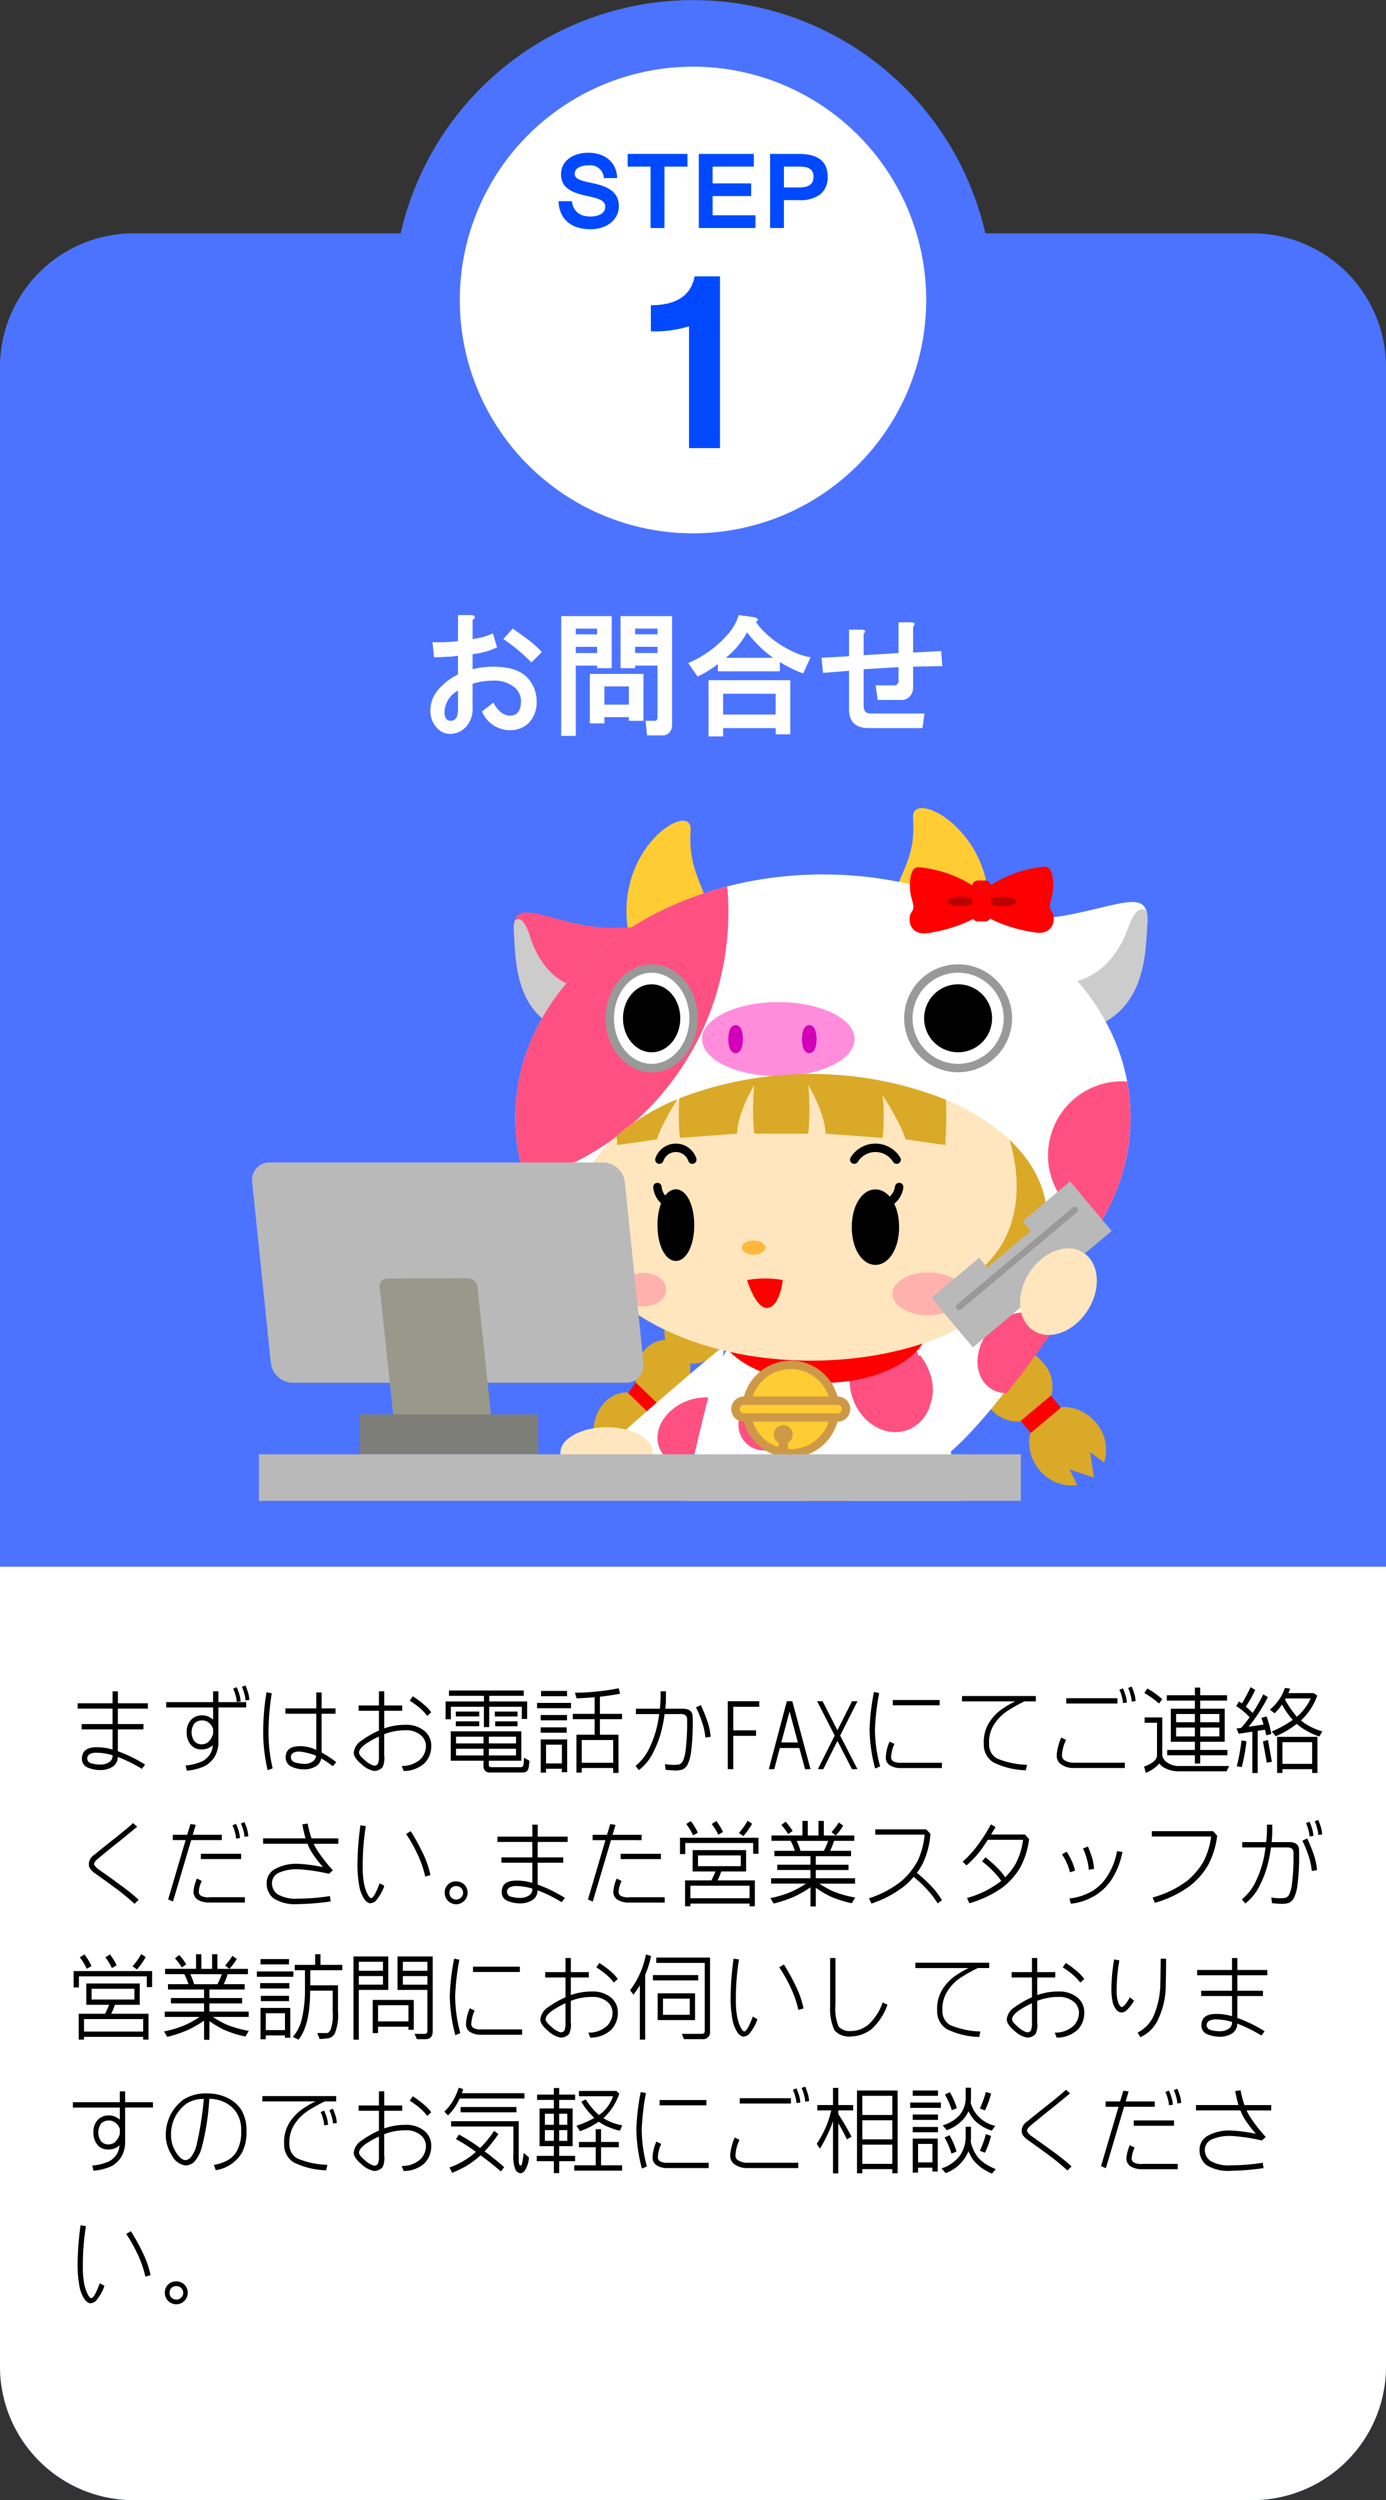<svg xmlns="http://www.w3.org/2000/svg" xmlns:xlink="http://www.w3.org/1999/xlink" width="208" height="375" viewBox="0 0 208 375">
  <rect x="0" y="0" width="208" height="375" fill="#333333" stroke="none"/>
  <defs>
    <clipPath id="clip-path">
      <rect id="長方形_2062" data-name="長方形 2062" width="105.844" height="108.205" transform="translate(960.867 3233.684)" fill="none"/>
    </clipPath>
  </defs>
  <g id="グループ_508" data-name="グループ 508" transform="translate(-251.815 -3295.775)">
    <path id="パス_90" data-name="パス 90" d="M1076.815,3151.775h-40.129a45,45,0,0,0-87.742,0H908.815a20.059,20.059,0,0,0-20,20v300a20.059,20.059,0,0,0,20,20h168a20.059,20.059,0,0,0,20-20v-300A20.059,20.059,0,0,0,1076.815,3151.775Z" transform="translate(-637 179)" fill="#4b73ff"/>
    <path id="パス_182" data-name="パス 182" d="M1096.815,3351.775v120a20.059,20.059,0,0,1-20,20h-168a20.059,20.059,0,0,1-20-20v-120Z" transform="translate(-637 179)" fill="#fff"/>
    <circle id="楕円形_13" data-name="楕円形 13" cx="35" cy="35" r="35" transform="translate(320.815 3305.775)" fill="#fff"/>
    <g id="グループ_380" data-name="グループ 380" transform="translate(-637 179)">
      <path id="パス_1721" data-name="パス 1721" d="M900.472,3372.257h5.236v-1.791h.8v1.791H911v.8h-4.5v2.312h3.842v.8h-3.842v3.281a20.861,20.861,0,0,1,4.088,2l-.479.643a21.743,21.743,0,0,0-3.623-1.791,1.723,1.723,0,0,1-.715,1.436,3.431,3.431,0,0,1-1.982.533,4.923,4.923,0,0,1-1.873-.4,1.375,1.375,0,0,1-.807-1.3q0-1.722,2.188-1.722a8.157,8.157,0,0,1,2.406.342v-3.022h-4.635v-.8h4.635v-2.312h-5.236Zm3.322,9.187a2.31,2.31,0,0,0,1.435-.382,1.083,1.083,0,0,0,.479-.875v-.137a8.925,8.925,0,0,0-2.406-.383,2.062,2.062,0,0,0-1.026.219.741.741,0,0,0,.164,1.353A4.889,4.889,0,0,0,903.794,3381.444Z"/>
      <path id="パス_1722" data-name="パス 1722" d="M913.753,3372.083h7.041v-1.627h.8v1.627h4.17v.8h-4.17v5.059a4.4,4.4,0,0,1-.55,2.3,4.127,4.127,0,0,1-1.4,1.381,7.882,7.882,0,0,1-2.789.738l-.191-.779a7.433,7.433,0,0,0,2.57-.656,3.275,3.275,0,0,0,1.121-1.066,3.047,3.047,0,0,0,.4-1.354,1.258,1.258,0,0,1-.192.205,2.464,2.464,0,0,1-1.572.465,2,2,0,0,1-1.558-.711,2.8,2.8,0,0,1-.6-1.832,2.622,2.622,0,0,1,.67-1.914,2.24,2.24,0,0,1,1.654-.656,2.277,2.277,0,0,1,1.34.423.973.973,0,0,1,.3.233v-1.832h-7.041Zm4.252,3.18a2.308,2.308,0,0,0-.028,2.666,1.344,1.344,0,0,0,1.012.478,1.544,1.544,0,0,0,1.053-.314,2.657,2.657,0,0,0,.67-1.012.694.694,0,0,1,.082-.164v-.875a.979.979,0,0,1-.068-.123,1.794,1.794,0,0,0-.6-.766,1.478,1.478,0,0,0-.971-.328A1.608,1.608,0,0,0,918.005,3375.263Zm6.152-4.225a4.054,4.054,0,0,0-.355-.971l.533-.232a9.072,9.072,0,0,1,.451,1.244,4.969,4.969,0,0,1,.137.9l-.588.069A3.442,3.442,0,0,0,924.157,3371.038Zm1.313-.246a4.594,4.594,0,0,0-.356-1l.533-.219a10.632,10.632,0,0,1,.452,1.258,4.948,4.948,0,0,1,.136.93l-.588.068A3.628,3.628,0,0,0,925.47,3370.792Z"/>
      <path id="パス_1723" data-name="パス 1723" d="M928.315,3376.267a37.178,37.178,0,0,1,.493-5.661l.793.151a36.082,36.082,0,0,0-.479,5.469,22.623,22.623,0,0,0,.615,5.783l-.752.287A24.829,24.829,0,0,1,928.315,3376.267Zm8.762-2.444v5.811a17.128,17.128,0,0,1,2.2,1.449l-.519.615a13.97,13.97,0,0,0-1.737-1.176,1.684,1.684,0,0,1-.659,1.094,3.275,3.275,0,0,1-1.942.547,4.2,4.2,0,0,1-1.9-.424,1.478,1.478,0,0,1-.834-1.381q0-1.668,2.188-1.668a5.7,5.7,0,0,1,2.324.52.166.166,0,0,1,.082.041v-5.428h-4.635v-.8h4.635v-2.392h.8v2.392h2.092v.8Zm-2.664,7.516a2.1,2.1,0,0,0,1.395-.4,1.251,1.251,0,0,0,.451-.82,10.112,10.112,0,0,0-2.393-.615,1.812,1.812,0,0,0-1.025.178.754.754,0,0,0-.369.669.8.8,0,0,0,.56.752A5.09,5.09,0,0,0,934.413,3381.339Z"/>
      <path id="パス_1724" data-name="パス 1724" d="M946.479,3376.021a9.345,9.345,0,0,1,3.2-.534,4.259,4.259,0,0,1,2.789.875,2.826,2.826,0,0,1,1.066,2.3,3.641,3.641,0,0,1-.984,2.557,4.579,4.579,0,0,1-3.158,1.189l-.288-.752a4.058,4.058,0,0,0,2.8-1,2.857,2.857,0,0,0,.834-2,2.134,2.134,0,0,0-.82-1.654,3.319,3.319,0,0,0-2.242-.7,8.639,8.639,0,0,0-3.2.588v3.185a3.251,3.251,0,0,1-.247,1.764,1.624,1.624,0,0,1-1.315.56,3.884,3.884,0,0,1-1.873-1.025q-1.121-.943-1.135-1.682c.019-.027.019-.046,0-.054a2.476,2.476,0,0,1,1.176-1.8,14.4,14.4,0,0,1,2.6-1.49v-2.967h-3.049v-.8h3.049v-2.119h.8v2.119h2.694v.8h-2.694Zm-.8,4.056v-2.83a13.735,13.735,0,0,0-1.942,1.08c-.675.474-1.02.911-1.039,1.313q-.027.4.889,1.162a3.551,3.551,0,0,0,1.326.806.672.672,0,0,0,.6-.246A3.211,3.211,0,0,0,945.683,3380.077Zm6.048-7.178a9.755,9.755,0,0,0-1.421-1.025l.451-.67a13.568,13.568,0,0,1,1.75,1.3,5.945,5.945,0,0,1,1.025,1.107l-.6.534A7.411,7.411,0,0,0,951.731,3372.9Z"/>
      <path id="パス_1725" data-name="パス 1725" d="M955.69,3371.981h5.75v-.843h-5.25v-.8h11.229v.8h-5.182v.843h5.688v2.625h-.8v-1.828h-4.891v3.049h-.8v-3.049h-4.953v1.875h-.8Zm11.36,4.485v4.406h-4.875v.623q0,.318.342.346h4.443a.467.467,0,0,0,.3-.11.978.978,0,0,0,.15-.6c.019-.328.032-.565.041-.711l.834.465-.109.82a1.143,1.143,0,0,1-.287.728.943.943,0,0,1-.588.206h-4.963a.884.884,0,0,1-.961-.966v-.8h-4.922v-4.406Zm-9.828-2.235v-.734h3.513v.734Zm0,1.469v-.734h3.513v.734Zm4.156,2.578v-1.015h-4.125v1.015Zm0,1.8v-1h-4.125v1Zm.8-2.812v1.015h4.078v-1.015Zm0,1.812v1h4.078v-1Zm.9-4.844v-.734h3.4v.734Zm.055,1.469v-.734h3.349v.734Z"/>
      <path id="パス_1726" data-name="パス 1726" d="M969.409,3373v-.8h5.1v.8Zm.547,1.813v-.8h3.951v.8Zm0,1.859v-.8h3.9v.8Zm.008,5.98v-4.98h3.969v4.926h-.8v-.52h-2.375v.574Zm.047-11.449v-.8h3.9v.8Zm.75,7.266v2.812h2.375v-2.812Zm10.875,4.238h-.8v-.738H976.12v.683h-.8v-5.683h2.735v-2.328h-3.282v-.8h3.282v-2.488q-1.464.109-2.707.164l-.247-.848a29.348,29.348,0,0,0,3.613-.219,28.56,28.56,0,0,0,2.954-.451l.2.82q-1.422.275-3.022.452v2.57h3.323v.8h-3.323v2.328h2.782Zm-.8-4.941H976.12v3.406h4.719Z"/>
      <path id="パス_1727" data-name="パス 1727" d="M992.767,3374.3a34.3,34.3,0,0,1-.247,5.291,5.951,5.951,0,0,1-.451,1.695,1.621,1.621,0,0,1-.9.93,4.366,4.366,0,0,1-.984.123c-.392-.019-.884-.05-1.477-.1l-.1-.861a7.322,7.322,0,0,0,2.093.068,1.065,1.065,0,0,0,.643-.642,5.7,5.7,0,0,0,.328-1.217,33.3,33.3,0,0,0,.26-4.908.771.771,0,0,0-.274-.657,1.441,1.441,0,0,0-.82-.15h-2.284q-.1.766-.275,1.627a15.338,15.338,0,0,1-1.383,4.02,7.55,7.55,0,0,1-2.2,2.761l-.506-.629a7.5,7.5,0,0,0,2.079-2.679,15.625,15.625,0,0,0,1.271-3.828q.109-.657.205-1.272h-3.5v-.8h3.6q.081-.861.109-1.64v-.971h.8v.971a14.842,14.842,0,0,1-.1,1.64h2.695Q992.767,3373.105,992.767,3374.3Zm1.4.783a16.228,16.228,0,0,0-.9-2.215l.724-.342a26.2,26.2,0,0,1,1.094,2.748,10.5,10.5,0,0,1,.383,2l-.793.136A9.789,9.789,0,0,0,994.171,3375.081Z"/>
      <path id="パス_1728" data-name="パス 1728" d="M1002.759,3371.95v.828h-3.9v3.532h3.418v.828h-3.418v5h-.828V3371.95Z"/>
      <path id="パス_1729" data-name="パス 1729" d="M1009.632,3382.136l-.861-3.172h-2.926l-.834,3.172h-.821l2.707-10.186h.821l2.734,10.186Zm-3.568-4h2.488l-1.244-4.662Z"/>
      <path id="パス_1730" data-name="パス 1730" d="M1012.261,3371.95l2.228,4.348,2.188-4.348h.82l-2.6,5.154,2.6,5.032h-.82l-2.188-4.239-2.119,4.239h-.82l2.529-5.045-2.639-5.141Z"/>
      <path id="パス_1731" data-name="パス 1731" d="M1019.315,3376.206a33.011,33.011,0,0,1,.657-5.646l.779.164a37.031,37.031,0,0,0-.629,5.468,21.347,21.347,0,0,0,.779,5.537l-.752.315A23.742,23.742,0,0,1,1019.315,3376.206Zm2.434,4.2a6.2,6.2,0,0,1,.574-2.406l.725.355a5.21,5.21,0,0,0-.506,2.051.721.721,0,0,0,.3.533,2.109,2.109,0,0,0,1.148.233h6.18v.8h-6.18a2.909,2.909,0,0,1-1.709-.467A1.339,1.339,0,0,1,1021.749,3380.409Zm1.053-7.844v-.8h7.027v.8Z"/>
      <path id="パス_1732" data-name="パス 1732" d="M1033.19,3371.169h11.075v.8h-1.709a24.257,24.257,0,0,0-2.625,1.476,6.734,6.734,0,0,0-1.942,2.01,4.832,4.832,0,0,0-.738,2.885,2.359,2.359,0,0,0,1.176,2.187,12.534,12.534,0,0,0,4.525.957l-.191.821a11.781,11.781,0,0,1-4.826-1.162,3.086,3.086,0,0,1-1.477-2.8,5.455,5.455,0,0,1,.779-3.158,7.1,7.1,0,0,1,2.27-2.27,11.65,11.65,0,0,1,1.682-.943h-8Z"/>
      <path id="パス_1733" data-name="パス 1733" d="M1047.394,3380.075a.147.147,0,0,0,0-.123,8.954,8.954,0,0,1,.683-2.57l.725.369a5.79,5.79,0,0,0-.616,2.324.88.88,0,0,0,.315.684,2.6,2.6,0,0,0,1.408.41h7.711v.8h-7.711a3.2,3.2,0,0,1-1.941-.618,1.621,1.621,0,0,1-.574-1.177C1047.412,3380.125,1047.412,3380.094,1047.394,3380.075Zm1.435-7.781v-.8h7.684v.8Zm8.326-1.084a4.059,4.059,0,0,0-.355-.971l.533-.232a9.072,9.072,0,0,1,.451,1.244,4.974,4.974,0,0,1,.137.9l-.588.069A3.446,3.446,0,0,0,1057.155,3371.21Zm1.313-.246a4.537,4.537,0,0,0-.356-1l.534-.219a10.732,10.732,0,0,1,.451,1.258,4.944,4.944,0,0,1,.136.93l-.587.068A3.658,3.658,0,0,0,1058.468,3370.964Z"/>
      <path id="パス_1734" data-name="パス 1734" d="M1063.241,3374.38v5.734a1.634,1.634,0,0,0,.67.972,3.1,3.1,0,0,0,1.983.575h7.382l-.382.8h-7a4.551,4.551,0,0,1-2.5-.616,2.736,2.736,0,0,1-.6-.561,5.332,5.332,0,0,1-2.025,1.409l-.26-.944q1.968-.725,1.941-1.725v-4.844h-1.859v-.8Zm-.482-2.084a12.975,12.975,0,0,0-2.215-1.572l.451-.684a11.47,11.47,0,0,1,2.242,1.6Zm1.217,6.959h4.156v-1.234h-3.61v-4.954h3.61v-1.218h-4.211v-.8h4.211V3369.9h.8v1.149h4.033v.8h-4.033v1.218h3.672v4.954h-3.672v1.234h4.088v.8h-4.088v1.244h-.8v-1.244h-4.156Zm4.156-4.156v-1.235h-2.813v1.235Zm0,2.125V3375.9h-2.813v1.328Zm.8-3.36v1.235h2.875v-1.235Zm0,2.032v1.328h2.875V3375.9Z"/>
      <path id="パス_1735" data-name="パス 1735" d="M1079.093,3371.331a25.774,25.774,0,0,1-2.889,4.443l2.232-.328c-.09-.346-.2-.683-.314-1.011l.779-.206a18.442,18.442,0,0,1,.711,2.625l-.779.206q-.069-.411-.178-.834l-1.094.15v6.344h-.8v-6.207l-2.051.314-.328-.793.7-.095q.643-.726,1.271-1.586a10.281,10.281,0,0,0-2.023-1.682l.424-.684a1.556,1.556,0,0,1,.437.3,23.835,23.835,0,0,0,1.3-2.447l.7.41a18.9,18.9,0,0,1-1.41,2.516,13.823,13.823,0,0,1,1.026.943,30.04,30.04,0,0,0,1.59-2.789Zm-4.666,10.377a34.169,34.169,0,0,0,.711-3.883l.738.123a27.5,27.5,0,0,1-.711,3.883Zm3.924-3.746.752-.2.587,3.267-.765.137Zm3.814-7.233h3.787l.547.37a9.3,9.3,0,0,1-2.447,3.732,8.73,8.73,0,0,0,1.6,1.025,9.764,9.764,0,0,0,1.6.616l-.437.765a9.421,9.421,0,0,1-1.628-.7,8.965,8.965,0,0,1-1.722-1.148.083.083,0,0,0-.055-.041,13.2,13.2,0,0,1-3.144,1.845l-.588-.711a16.184,16.184,0,0,0,3.144-1.736,11.757,11.757,0,0,1-1.613-2.31,8.541,8.541,0,0,1-1.107,1.326l-.725-.547a7.2,7.2,0,0,0,2.27-3.268l.779.11C1082.352,3370.27,1082.266,3370.492,1082.165,3370.729Zm4.365,11.981h-.8v-.574h-4.453v.574h-.8v-5.418h6.047Zm-.8-4.621h-4.453v3.25h4.453Zm-.218-6.563h-3.733a2.051,2.051,0,0,1-.123.192q.411.724,1.026,1.613.369.478.751.943A7.76,7.76,0,0,0,1085.515,3371.526Z"/>
      <path id="パス_1736" data-name="パス 1736" d="M906.108,3392.46q1.3-1.013,2.68-2.229l.615.534q-1.422,1.176-2.734,2.242-1.3,1.012-3.281,2.666c-.32.309-.465.542-.438.7q-.027.192.52.7,1.845,1.286,3.459,2.475a29.514,29.514,0,0,1,2.693,2.174l-.615.615a35.1,35.1,0,0,0-3.022-2.475q-1.449-1.065-2.871-2.064-.93-.657-.97-1.285a.564.564,0,0,0,0-.3,1.8,1.8,0,0,1,.82-1.23Q904.809,3393.471,906.108,3392.46Z"/>
      <path id="パス_1737" data-name="パス 1737" d="M917.509,3392.776l-2.735,9.215-.724-.314,2.625-8.9h-1.928v-.8h2.16l.492-1.613.793.123-.451,1.49H922.1v.8Zm.342,7.8a5.931,5.931,0,0,1,.519-2.037l.725.369a4.332,4.332,0,0,0-.451,1.668.717.717,0,0,0,.369.574,2.356,2.356,0,0,0,1.3.192h5.25v.8h-5.25a.111.111,0,0,0-.109,0,3.272,3.272,0,0,1-1.723-.426A1.448,1.448,0,0,1,917.851,3400.573Zm1.107-4.953v-.8H925v.8Zm5.1-4.084a4.1,4.1,0,0,0-.356-.971l.533-.232a9.074,9.074,0,0,1,.451,1.244,4.8,4.8,0,0,1,.137.9l-.588.069A3.444,3.444,0,0,0,924.058,3391.536Zm1.257-.273a4.041,4.041,0,0,0-.355-.971l.533-.232a8.971,8.971,0,0,1,.451,1.244,4.867,4.867,0,0,1,.137.9l-.588.068A3.444,3.444,0,0,0,925.315,3391.263Z"/>
      <path id="パス_1738" data-name="パス 1738" d="M934.958,3393.319H928.3v-.8h6.371q-.275-.97-.492-2.1l.806-.123a16.286,16.286,0,0,0,.588,2.228h4.02v.8H935.9a6.451,6.451,0,0,0,.493.93,22.47,22.47,0,0,0,2.378,3.049l-.587.533a27.111,27.111,0,0,0-4.594-.684,6.719,6.719,0,0,0-2.926.52,1.74,1.74,0,0,0-1.039,1.586,2.083,2.083,0,0,0,.82,1.627,5.4,5.4,0,0,0,3.09.67,30.592,30.592,0,0,0,4.785-.383l.123.807a38.567,38.567,0,0,1-4.908.4,6.1,6.1,0,0,1-3.691-.875,2.862,2.862,0,0,1-1.012-2.242,2.379,2.379,0,0,1,1.3-2.174,6.688,6.688,0,0,1,3.459-.752,24.3,24.3,0,0,1,3.691.492,19.261,19.261,0,0,1-1.681-2.215A8.282,8.282,0,0,1,934.958,3393.319Z"/>
      <path id="パス_1739" data-name="パス 1739" d="M942.456,3396.63a43.711,43.711,0,0,1,.451-6.07l.807.123a36.317,36.317,0,0,0-.465,5.947,13.071,13.071,0,0,0,.232,2.844,6.034,6.034,0,0,0,.534,1.49c.191.337.355.511.492.519q.451,0,1.285-2.242l.7.4a6.886,6.886,0,0,1-1.353,2.324,1.792,1.792,0,0,1-.766.3c-.009-.019-.022-.019-.041,0a1.475,1.475,0,0,1-.779-.547,5.017,5.017,0,0,1-.78-1.832A17.68,17.68,0,0,1,942.456,3396.63Zm9.037-1.682a21.65,21.65,0,0,0-1.736-3.09l.7-.423a32.342,32.342,0,0,1,2.037,3.773,14.7,14.7,0,0,1,.916,2.816l-.779.233A15.6,15.6,0,0,0,951.493,3394.948Z"/>
      <path id="パス_1740" data-name="パス 1740" d="M955.55,3400.689a1.66,1.66,0,0,1,1.722-1.723,1.757,1.757,0,0,1,1.217.478,1.775,1.775,0,0,1,.506,1.245,1.751,1.751,0,0,1-.506,1.2,1.794,1.794,0,0,1-1.217.519,1.838,1.838,0,0,1-1.23-.519A1.793,1.793,0,0,1,955.55,3400.689Zm.984.71a1.129,1.129,0,0,0,.738.3,1.016,1.016,0,0,0,.725-.3.921.921,0,0,0,.314-.71.955.955,0,0,0-.314-.739.982.982,0,0,0-.725-.273.961.961,0,0,0-1.011,1.012A1.053,1.053,0,0,0,956.534,3401.4Z"/>
      <path id="パス_1741" data-name="パス 1741" d="M963.472,3392.257h5.236v-1.791h.8v1.791H974v.8h-4.5v2.312h3.842v.8h-3.842v3.281a20.861,20.861,0,0,1,4.088,2l-.479.643a21.743,21.743,0,0,0-3.623-1.791,1.723,1.723,0,0,1-.715,1.436,3.431,3.431,0,0,1-1.982.533,4.923,4.923,0,0,1-1.873-.4,1.375,1.375,0,0,1-.807-1.3q0-1.722,2.188-1.722a8.157,8.157,0,0,1,2.406.342v-3.022h-4.635v-.8h4.635v-2.312h-5.236Zm3.322,9.187a2.31,2.31,0,0,0,1.435-.382,1.083,1.083,0,0,0,.479-.875v-.137a8.925,8.925,0,0,0-2.406-.383,2.062,2.062,0,0,0-1.026.219.741.741,0,0,0,.164,1.353A4.889,4.889,0,0,0,966.794,3401.444Z"/>
      <path id="パス_1742" data-name="パス 1742" d="M980.509,3392.782,977.774,3402l-.724-.314,2.625-8.9h-1.928v-.8h2.16l.492-1.613.793.123-.451,1.49H985.1v.8Zm.342,7.8a5.929,5.929,0,0,1,.519-2.037l.725.369a4.333,4.333,0,0,0-.451,1.668.719.719,0,0,0,.369.574,2.355,2.355,0,0,0,1.3.192h5.25v.8h-5.25a.111.111,0,0,0-.109,0,3.284,3.284,0,0,1-1.723-.426A1.449,1.449,0,0,1,980.851,3400.579Zm1.107-4.953v-.8H988v.8Z"/>
      <path id="パス_1743" data-name="パス 1743" d="M990.862,3392.421h11.782v2.406h-.8v-1.609H991.659v1.656h-.8Zm9.922,1.859v3.2h-3.732a10.429,10.429,0,0,1-.547,1.344h5.592v3.879h-.8v-.41h-8.875v.41h-.8v-3.879h3.957q.369-.739.615-1.344h-3.431v-3.2Zm-7.947-2.207a9.178,9.178,0,0,0-1.039-1.709l.683-.437a8.733,8.733,0,0,1,1.067,1.736Zm8.463,7.551h-8.875v1.875h8.875Zm-7.735-2.937h6.422v-1.61h-6.422Zm3.045-4.709a8.43,8.43,0,0,0-.984-1.614l.684-.451a8.952,8.952,0,0,1,1.011,1.641Zm3.1-.274a10.5,10.5,0,0,0,1.3-1.832l.67.451a10.493,10.493,0,0,1-1.313,1.86Z"/>
      <path id="パス_1744" data-name="パス 1744" d="M1004.534,3398.5h5.906v-1.234h-4.976v-.8h4.976v-1.281h-5.414v-.8h3.077a9.59,9.59,0,0,0-.629-1.5h-2.885v-.8h4.648V3389.9h.8v2.188h1.61V3389.9h.8v2.188h4.581v.8h-3.049a9.269,9.269,0,0,1-.588,1.5h3.144v.8h-5.291v1.281h4.909v.8h-4.909v1.234h5.893v.8h-5.373a16.342,16.342,0,0,0,2.023,1.135,16.719,16.719,0,0,0,3.377.957l-.519.847a15.629,15.629,0,0,1-3.323-1.066,16.249,16.249,0,0,1-2.078-1.244v2.8h-.8v-2.872a17.54,17.54,0,0,1-2.461,1.409,19.049,19.049,0,0,1-3.062,1.025l-.492-.82a15.694,15.694,0,0,0,3.062-.916,14.244,14.244,0,0,0,2.284-1.258h-5.237Zm2.563-6.617a7.729,7.729,0,0,0-1.026-1.367l.643-.506a9.584,9.584,0,0,1,1.053,1.394Zm6,1.008h-4.717a11.969,11.969,0,0,1,.574,1.5h3.5A12.408,12.408,0,0,0,1013.1,3392.888Zm.505-1.309a10.3,10.3,0,0,0,1.094-1.449l.656.478a8.022,8.022,0,0,1-1.121,1.477Z"/>
      <path id="パス_1745" data-name="パス 1745" d="M1020.165,3391.169h7.656l.629.673a12.466,12.466,0,0,1-1.162,4.458,10.732,10.732,0,0,1-.875,1.394,21.9,21.9,0,0,1,2.3,2.133,11.263,11.263,0,0,1,1.463,1.969l-.643.478a13.82,13.82,0,0,0-1.777-2.283,18.024,18.024,0,0,0-1.832-1.7,11.148,11.148,0,0,1-1.217,1.244,16.217,16.217,0,0,1-5.113,2.762l-.369-.793a15.046,15.046,0,0,0,4.922-2.625,10.676,10.676,0,0,0,2.406-3.035,11.946,11.946,0,0,0,1.025-3.883h-7.41Z"/>
      <path id="パス_1746" data-name="パス 1746" d="M1042.349,3392.733h-5.291q-.643,1.013-1.162,1.7a15.169,15.169,0,0,1-2.038,2.146l-.574-.56a16.8,16.8,0,0,0,2.352-2.6,25.481,25.481,0,0,0,1.886-3l.7.4q-.342.563-.67,1.122h5.086l.615.686a11.963,11.963,0,0,1-1.312,4.226,10.6,10.6,0,0,1-2.625,2.994,16.179,16.179,0,0,1-5.032,2.406l-.342-.793a14.64,14.64,0,0,0,5.127-2.557,8.97,8.97,0,0,0-1.189-1.435,14.051,14.051,0,0,0-1.682-1.5l.506-.615a19.64,19.64,0,0,1,2.051,1.859,8.127,8.127,0,0,1,.9,1.149,9.837,9.837,0,0,0,1.559-2A10.638,10.638,0,0,0,1042.349,3392.733Z"/>
      <path id="パス_1747" data-name="パス 1747" d="M1048.9,3396.206a6.867,6.867,0,0,0-.711-1.285l.7-.41a12.711,12.711,0,0,1,.875,1.64,6.989,6.989,0,0,1,.383,1.217l-.78.233A5.423,5.423,0,0,0,1048.9,3396.206Zm6.248,1.709a9.657,9.657,0,0,0,1.3-3.486l.807.123a11.443,11.443,0,0,1-1.6,4.1,7.736,7.736,0,0,1-2.816,2.625,8.612,8.612,0,0,1-3.322,1.039l-.206-.779a8.749,8.749,0,0,0,3.336-1.066A6.885,6.885,0,0,0,1055.149,3397.915Zm-3.24-2.324a7.436,7.436,0,0,0-.574-1.545l.752-.315a19.433,19.433,0,0,1,.7,1.956,8.781,8.781,0,0,1,.219,1.421l-.807.11A5.93,5.93,0,0,0,1051.909,3395.591Z"/>
      <path id="パス_1748" data-name="パス 1748" d="M1061.675,3391.435h9.187l.616.686a12.555,12.555,0,0,1-1.368,4.417,10.784,10.784,0,0,1-2.734,3.117,16.168,16.168,0,0,1-5.25,2.53l-.342-.793a15.565,15.565,0,0,0,5.059-2.407,10.657,10.657,0,0,0,2.556-2.939,11.4,11.4,0,0,0,1.176-3.815h-8.9Z"/>
      <path id="パス_1749" data-name="パス 1749" d="M1083.767,3394.3a34.4,34.4,0,0,1-.246,5.291,5.977,5.977,0,0,1-.452,1.7,1.617,1.617,0,0,1-.9.93,4.377,4.377,0,0,1-.984.123c-.392-.019-.884-.05-1.477-.1l-.1-.861a7.322,7.322,0,0,0,2.093.068,1.065,1.065,0,0,0,.643-.642,5.705,5.705,0,0,0,.328-1.217,33.305,33.305,0,0,0,.26-4.908.771.771,0,0,0-.274-.657,1.441,1.441,0,0,0-.82-.15h-2.284q-.1.766-.275,1.627a15.336,15.336,0,0,1-1.383,4.02,7.552,7.552,0,0,1-2.2,2.761l-.506-.629a7.49,7.49,0,0,0,2.079-2.679,15.617,15.617,0,0,0,1.271-3.828q.109-.657.2-1.272h-3.5v-.8h3.6q.083-.861.109-1.64v-.971h.8v.971a14.856,14.856,0,0,1-.1,1.64h2.695Q1083.767,3393.1,1083.767,3394.3Zm1.4.783a16.286,16.286,0,0,0-.9-2.215l.724-.342a26.174,26.174,0,0,1,1.094,2.749,10.482,10.482,0,0,1,.383,2l-.793.136A9.786,9.786,0,0,0,1085.171,3395.079Zm-.014-3.869a4.059,4.059,0,0,0-.355-.971l.533-.232a9.072,9.072,0,0,1,.451,1.244,4.963,4.963,0,0,1,.137.9l-.588.069A3.442,3.442,0,0,0,1085.157,3391.21Zm1.313-.246a4.537,4.537,0,0,0-.356-1l.533-.219a10.591,10.591,0,0,1,.452,1.258,4.934,4.934,0,0,1,.136.93l-.588.068A3.619,3.619,0,0,0,1086.47,3390.964Z"/>
      <path id="パス_1750" data-name="パス 1750" d="M899.862,3412.421h11.782v2.406h-.8v-1.609H900.659v1.656h-.8Zm9.922,1.859v3.2h-3.732a10.429,10.429,0,0,1-.547,1.344H911.1v3.879h-.8v-.41h-8.875v.41h-.8v-3.879h3.957q.369-.739.615-1.344h-3.431v-3.2Zm-7.947-2.207a9.178,9.178,0,0,0-1.039-1.709l.683-.437a8.733,8.733,0,0,1,1.067,1.736Zm8.463,7.551h-8.875v1.875H910.3Zm-7.735-2.937h6.422v-1.61h-6.422Zm3.045-4.709a8.43,8.43,0,0,0-.984-1.614l.684-.451a8.952,8.952,0,0,1,1.011,1.641Zm3.1-.274a10.5,10.5,0,0,0,1.3-1.832l.67.451a10.493,10.493,0,0,1-1.313,1.86Z"/>
      <path id="パス_1751" data-name="パス 1751" d="M913.534,3418.5h5.906v-1.234h-4.976v-.8h4.976v-1.281h-5.414v-.8H917.1a9.5,9.5,0,0,0-.628-1.5h-2.885v-.8h4.648V3409.9h.8v2.188h1.61V3409.9h.8v2.188h4.58v.8h-3.048a9.269,9.269,0,0,1-.588,1.5h3.144v.8h-5.291v1.281h4.908v.8h-4.908v1.234h5.893v.8h-5.373a16.342,16.342,0,0,0,2.023,1.135,16.719,16.719,0,0,0,3.377.957l-.519.847a15.629,15.629,0,0,1-3.323-1.066,16.249,16.249,0,0,1-2.078-1.244v2.8h-.8v-2.872a17.54,17.54,0,0,1-2.461,1.409,19.049,19.049,0,0,1-3.062,1.025l-.492-.82a15.694,15.694,0,0,0,3.062-.916,14.2,14.2,0,0,0,2.283-1.258h-5.236Zm2.563-6.617a7.729,7.729,0,0,0-1.026-1.367l.643-.506a9.584,9.584,0,0,1,1.053,1.394Zm6,1.008h-4.717a11.969,11.969,0,0,1,.574,1.5h3.5A12.408,12.408,0,0,0,922.1,3412.888Zm.505-1.309a10.3,10.3,0,0,0,1.094-1.449l.656.478a8.022,8.022,0,0,1-1.121,1.477Z"/>
      <path id="パス_1752" data-name="パス 1752" d="M927.362,3413.278v-.8h5.483v.8Zm.492,1.75v-.8h4.389v.8Zm.055-3.609v-.8h4.279v.8Zm0,11.23v-4.7h4.469v4.481h-.8v-.356h-2.875v.574Zm.055-5.714v-.8h4.224v.8Zm3.617,1.812h-2.875v2.531h2.875Zm3.779-3.391q0,5.181-1.75,7.356l-.847-.424a6.208,6.208,0,0,0,1.381-2.844,18.882,18.882,0,0,0,.437-4.334v-2.816H933.05v-.8h3.062V3409.9h.8v1.594h3.268v.8h-4.8v2.266h4.156v3.9a7.563,7.563,0,0,1-.453,3.281,1.417,1.417,0,0,1-1.137.78c-.374.045-.76.077-1.162.095l-.355-.9c.465,0,.938,0,1.422.014.182,0,.374-.164.574-.493a6.7,6.7,0,0,0,.314-2.72v-3.159Z"/>
      <path id="パス_1753" data-name="パス 1753" d="M941.862,3422.712v-12.481h5.219v5.016h-4.422v7.465Zm.8-10.34h3.625v-1.344h-3.625Zm3.625.8h-3.625v1.281h3.625Zm4.625,3.578v4.481h-.8v-.465H945.55v.957h-.8v-4.973Zm-.8.8H945.55v2.422h4.562Zm-1.64-2.3v-5.016h5.281v11.256q-.013,1.137-1.1,1.151h-1.271l-.356-.8h1.477a.4.4,0,0,0,.451-.451v-6.143Zm.8-2.875h3.687v-1.344h-3.687Zm3.687.8h-3.687v1.281h3.687Z"/>
      <path id="パス_1754" data-name="パス 1754" d="M956.315,3416.206a33.011,33.011,0,0,1,.657-5.646l.779.164a37.031,37.031,0,0,0-.629,5.468,21.347,21.347,0,0,0,.779,5.537l-.752.315A23.742,23.742,0,0,1,956.315,3416.206Zm2.434,4.2a6.175,6.175,0,0,1,.574-2.406l.725.355a5.21,5.21,0,0,0-.506,2.051.721.721,0,0,0,.3.533,2.109,2.109,0,0,0,1.148.233h6.18v.8h-6.18a2.909,2.909,0,0,1-1.709-.467A1.339,1.339,0,0,1,958.749,3420.409Zm1.053-7.844v-.8h7.027v.8Z"/>
      <path id="パス_1755" data-name="パス 1755" d="M974.479,3416.021a9.345,9.345,0,0,1,3.2-.534,4.259,4.259,0,0,1,2.789.875,2.826,2.826,0,0,1,1.066,2.3,3.641,3.641,0,0,1-.984,2.557,4.579,4.579,0,0,1-3.158,1.189l-.288-.752a4.058,4.058,0,0,0,2.8-1,2.857,2.857,0,0,0,.834-2,2.134,2.134,0,0,0-.82-1.654,3.319,3.319,0,0,0-2.242-.7,8.639,8.639,0,0,0-3.2.588v3.185a3.251,3.251,0,0,1-.247,1.764,1.624,1.624,0,0,1-1.315.56,3.884,3.884,0,0,1-1.873-1.025q-1.121-.943-1.135-1.682c.019-.027.019-.046,0-.054a2.476,2.476,0,0,1,1.176-1.8,14.4,14.4,0,0,1,2.6-1.49v-2.967h-3.049v-.8h3.049v-2.119h.8v2.119h2.694v.8h-2.694Zm-.8,4.056v-2.83a13.735,13.735,0,0,0-1.942,1.08c-.675.474-1.02.911-1.039,1.313q-.027.4.889,1.162a3.551,3.551,0,0,0,1.326.806.672.672,0,0,0,.6-.246A3.211,3.211,0,0,0,973.683,3420.077Zm6.048-7.178a9.755,9.755,0,0,0-1.421-1.025l.451-.67a13.568,13.568,0,0,1,1.75,1.3,5.945,5.945,0,0,1,1.025,1.107l-.6.534A7.411,7.411,0,0,0,979.731,3412.9Z"/>
      <path id="パス_1756" data-name="パス 1756" d="M983.378,3415.294a12.918,12.918,0,0,0,2.369-5.359l.779.232a15.321,15.321,0,0,1-.888,2.83v9.707h-.8v-8.148a10.943,10.943,0,0,1-.971,1.408Zm3.424-1.473v-.8H993.6v.8Zm.5-3.422h8.07v11.085a1.033,1.033,0,0,1-1.152,1.15h-2.776l-.3-.8h2.98a.4.4,0,0,0,.451-.451V3411.2H987.3Zm5.82,5.36v4.015h-5.609v-4.015Zm-4.812,3.219h4.015v-2.422H988.31Z"/>
      <path id="パス_1757" data-name="パス 1757" d="M998.456,3416.63a43.711,43.711,0,0,1,.451-6.07l.807.123a36.317,36.317,0,0,0-.465,5.947,13.071,13.071,0,0,0,.232,2.844,6.034,6.034,0,0,0,.534,1.49c.191.337.355.511.492.519q.451,0,1.285-2.242l.7.4a6.886,6.886,0,0,1-1.353,2.324,1.792,1.792,0,0,1-.766.3c-.009-.019-.022-.019-.041,0a1.475,1.475,0,0,1-.779-.547,5.017,5.017,0,0,1-.78-1.832A17.68,17.68,0,0,1,998.456,3416.63Zm9.037-1.682a21.65,21.65,0,0,0-1.736-3.09l.7-.423a32.342,32.342,0,0,1,2.037,3.773,14.7,14.7,0,0,1,.916,2.816l-.779.233A15.6,15.6,0,0,0,1007.493,3414.948Z"/>
      <path id="パス_1758" data-name="パス 1758" d="M1013.394,3417.507v-7.041h.8v7.041a6.756,6.756,0,0,0,.479,3.24,2.2,2.2,0,0,0,1.791.67,4.146,4.146,0,0,0,2.666-.957,8,8,0,0,0,2.146-3.336l.725.342a8.766,8.766,0,0,1-2.461,3.719,5.3,5.3,0,0,1-3.076,1.052,2.9,2.9,0,0,1-2.421-.943,7.577,7.577,0,0,1-.645-3.623A.255.255,0,0,0,1013.394,3417.507Z"/>
      <path id="パス_1759" data-name="パス 1759" d="M1026.19,3411.169h11.075v.8h-1.709a24.257,24.257,0,0,0-2.625,1.476,6.734,6.734,0,0,0-1.942,2.01,4.832,4.832,0,0,0-.738,2.885,2.359,2.359,0,0,0,1.176,2.187,12.534,12.534,0,0,0,4.525.957l-.191.821a11.781,11.781,0,0,1-4.826-1.162,3.086,3.086,0,0,1-1.477-2.8,5.455,5.455,0,0,1,.779-3.158,7.1,7.1,0,0,1,2.27-2.27,11.65,11.65,0,0,1,1.682-.943h-8Z"/>
      <path id="パス_1760" data-name="パス 1760" d="M1044.479,3416.021a9.345,9.345,0,0,1,3.2-.534,4.259,4.259,0,0,1,2.789.875,2.826,2.826,0,0,1,1.066,2.3,3.641,3.641,0,0,1-.984,2.557,4.579,4.579,0,0,1-3.158,1.189l-.288-.752a4.058,4.058,0,0,0,2.8-1,2.857,2.857,0,0,0,.834-2,2.134,2.134,0,0,0-.82-1.654,3.319,3.319,0,0,0-2.242-.7,8.639,8.639,0,0,0-3.2.588v3.185a3.251,3.251,0,0,1-.247,1.764,1.624,1.624,0,0,1-1.315.56,3.884,3.884,0,0,1-1.873-1.025q-1.12-.943-1.135-1.682c.019-.027.019-.046,0-.054a2.476,2.476,0,0,1,1.176-1.8,14.437,14.437,0,0,1,2.6-1.49v-2.967h-3.049v-.8h3.049v-2.119h.8v2.119h2.694v.8h-2.694Zm-.8,4.056v-2.83a13.74,13.74,0,0,0-1.942,1.08q-1.012.711-1.039,1.313-.027.4.889,1.162a3.552,3.552,0,0,0,1.326.806.672.672,0,0,0,.6-.246A3.213,3.213,0,0,0,1043.683,3420.077Zm6.048-7.178a9.754,9.754,0,0,0-1.421-1.025l.451-.67a13.559,13.559,0,0,1,1.75,1.3,5.943,5.943,0,0,1,1.025,1.107l-.6.534A7.374,7.374,0,0,0,1049.731,3412.9Z"/>
      <path id="パス_1761" data-name="パス 1761" d="M1055.6,3415.331a28.705,28.705,0,0,1,.41-4.662l.793.15a25.141,25.141,0,0,0-.41,4.512,5.965,5.965,0,0,0,.136,1.463,2.518,2.518,0,0,0,.315.766c.109.155.205.241.287.259q.438,0,1.244-1.463l.629.506a5.736,5.736,0,0,1-1.34,1.627,1.186,1.186,0,0,1-.656.137,1.039,1.039,0,0,1-.588-.328,2.984,2.984,0,0,1-.588-1.067A9.013,9.013,0,0,1,1055.6,3415.331Zm7.355-.943.055-3.828.807.013q-.013,2.516-.055,3.828a11.837,11.837,0,0,1-1.053,5.059,5.393,5.393,0,0,1-2.762,2.885l-.4-.7a5.206,5.206,0,0,0,2.516-2.8A12.715,12.715,0,0,0,1062.952,3414.388Z"/>
      <path id="パス_1762" data-name="パス 1762" d="M1068.472,3412.257h5.236v-1.791h.8v1.791h4.5v.8h-4.5v2.312h3.842v.8h-3.842v3.281a20.835,20.835,0,0,1,4.088,2l-.479.643a21.741,21.741,0,0,0-3.623-1.791,1.722,1.722,0,0,1-.715,1.436,3.431,3.431,0,0,1-1.982.533,4.923,4.923,0,0,1-1.873-.4,1.375,1.375,0,0,1-.807-1.3q0-1.722,2.188-1.722a8.157,8.157,0,0,1,2.406.342v-3.022h-4.635v-.8h4.635v-2.312h-5.236Zm3.322,9.187a2.31,2.31,0,0,0,1.435-.382,1.084,1.084,0,0,0,.479-.875v-.137a8.925,8.925,0,0,0-2.406-.383,2.062,2.062,0,0,0-1.026.219.741.741,0,0,0,.164,1.353A4.89,4.89,0,0,0,1071.794,3421.444Z"/>
      <path id="パス_1763" data-name="パス 1763" d="M899.753,3432.093h7.041v-1.627h.8v1.627h4.17v.8h-4.17v5.058a4.4,4.4,0,0,1-.55,2.3,4.136,4.136,0,0,1-1.4,1.381,7.9,7.9,0,0,1-2.789.738l-.191-.779a7.433,7.433,0,0,0,2.57-.656,3.269,3.269,0,0,0,1.121-1.067,3.039,3.039,0,0,0,.4-1.353,1.3,1.3,0,0,1-.192.205,2.464,2.464,0,0,1-1.572.465,2,2,0,0,1-1.558-.711,2.8,2.8,0,0,1-.6-1.832,2.62,2.62,0,0,1,.67-1.914,2.24,2.24,0,0,1,1.654-.657,2.278,2.278,0,0,1,1.34.424.958.958,0,0,1,.3.233v-1.832h-7.041Zm4.252,3.179a2.31,2.31,0,0,0-.028,2.667,1.344,1.344,0,0,0,1.012.478,1.544,1.544,0,0,0,1.053-.314,2.665,2.665,0,0,0,.67-1.012.676.676,0,0,1,.082-.164v-.875a1.171,1.171,0,0,1-.068-.123,1.781,1.781,0,0,0-.6-.766,1.473,1.473,0,0,0-.971-.328A1.607,1.607,0,0,0,904.005,3435.272Z"/>
      <path id="パス_1764" data-name="パス 1764" d="M920.226,3431.585a37.053,37.053,0,0,1-1.163,7.424,5.4,5.4,0,0,1-1.148,2.078,1.961,1.961,0,0,1-1.271.492,2.683,2.683,0,0,1-2.01-1.476,5.746,5.746,0,0,1-.944-3.036,6.9,6.9,0,0,1,.711-3.089,7.05,7.05,0,0,1,1.9-2.256,6.261,6.261,0,0,1,3.677-.944,6.7,6.7,0,0,1,3.063.711,4.941,4.941,0,0,1,2.037,1.832,5.909,5.909,0,0,1,.725,3.09,6.585,6.585,0,0,1-.67,3.24,5.552,5.552,0,0,1-3.938,2.639l-.287-.793a6.415,6.415,0,0,0,2.065-.7,3.638,3.638,0,0,0,1.449-1.49,6.093,6.093,0,0,0,.588-2.9,4.909,4.909,0,0,0-.67-2.707,4.459,4.459,0,0,0-1.778-1.572A5.044,5.044,0,0,0,920.226,3431.585Zm-1.915,6.945a50.814,50.814,0,0,0,1.094-6.931,4.742,4.742,0,0,0-2.638.724,6.1,6.1,0,0,0-1.655,1.942,5.864,5.864,0,0,0-.629,2.8,4.759,4.759,0,0,0,.739,2.53q.738,1.161,1.422,1.189a1.259,1.259,0,0,0,.765-.383A4.877,4.877,0,0,0,918.311,3438.53Z"/>
      <path id="パス_1765" data-name="パス 1765" d="M928.19,3431.169h11.075v.8h-1.709a24.257,24.257,0,0,0-2.625,1.476,6.732,6.732,0,0,0-1.942,2.01,4.832,4.832,0,0,0-.738,2.885,2.359,2.359,0,0,0,1.176,2.187,12.534,12.534,0,0,0,4.525.957l-.191.821a11.782,11.782,0,0,1-4.826-1.162,3.086,3.086,0,0,1-1.477-2.8,5.455,5.455,0,0,1,.779-3.158,7.1,7.1,0,0,1,2.27-2.27,11.691,11.691,0,0,1,1.681-.943h-8Zm9.092,3.377a4.057,4.057,0,0,0-.355-.971l.533-.232a9.082,9.082,0,0,1,.451,1.244,4.969,4.969,0,0,1,.137.9l-.588.069A3.445,3.445,0,0,0,937.282,3434.546Zm1.313-.274a4.08,4.08,0,0,0-.356-.97l.533-.233a9.041,9.041,0,0,1,.452,1.245,4.859,4.859,0,0,1,.136.9l-.588.068A3.455,3.455,0,0,0,938.595,3434.272Z"/>
      <path id="パス_1766" data-name="パス 1766" d="M946.479,3436.021a9.345,9.345,0,0,1,3.2-.534,4.259,4.259,0,0,1,2.789.875,2.826,2.826,0,0,1,1.066,2.3,3.641,3.641,0,0,1-.984,2.557,4.579,4.579,0,0,1-3.158,1.189l-.288-.752a4.058,4.058,0,0,0,2.8-1,2.857,2.857,0,0,0,.834-2,2.134,2.134,0,0,0-.82-1.654,3.319,3.319,0,0,0-2.242-.7,8.639,8.639,0,0,0-3.2.588v3.185a3.251,3.251,0,0,1-.247,1.764,1.624,1.624,0,0,1-1.315.56,3.884,3.884,0,0,1-1.873-1.025q-1.121-.943-1.135-1.682c.019-.027.019-.046,0-.054a2.476,2.476,0,0,1,1.176-1.8,14.4,14.4,0,0,1,2.6-1.49v-2.967h-3.049v-.8h3.049v-2.119h.8v2.119h2.694v.8h-2.694Zm-.8,4.056v-2.83a13.735,13.735,0,0,0-1.942,1.08c-.675.474-1.02.911-1.039,1.313q-.027.4.889,1.162a3.551,3.551,0,0,0,1.326.806.672.672,0,0,0,.6-.246A3.211,3.211,0,0,0,945.683,3440.077Zm6.048-7.178a9.755,9.755,0,0,0-1.421-1.025l.451-.67a13.568,13.568,0,0,1,1.75,1.3,5.945,5.945,0,0,1,1.025,1.107l-.6.534A7.411,7.411,0,0,0,951.731,3432.9Z"/>
      <path id="パス_1767" data-name="パス 1767" d="M957.54,3432.067a8.309,8.309,0,0,1-1.49,2.01l-.547-.574a7.844,7.844,0,0,0,1.408-1.832,10.866,10.866,0,0,0,.752-1.768l.656.219c-.046.183-.109.388-.191.615h9.392v.8H957.8C957.727,3431.69,957.641,3431.867,957.54,3432.067Zm1.23,9.608a19.751,19.751,0,0,1-2.091,1.012l-.41-.807a10.969,10.969,0,0,0,2.023-.93,11.491,11.491,0,0,0,1.668-1.162q.123-.123.273-.246a25.076,25.076,0,0,0-2.994-1.914l.451-.684a26.08,26.08,0,0,1,3.172,2.01q.288-.287.615-.629a17.791,17.791,0,0,0,1.491-1.928l.642.479a23.079,23.079,0,0,1-1.5,1.969l-.574.615q1.395,1.013,2.94,2.365l-.479.656q-1.627-1.381-3.062-2.433l-.411.369A13.8,13.8,0,0,1,958.77,3441.675Zm-2.255-6.735h10.148v5.8a2.279,2.279,0,0,0,.068.643c.055.128.115.2.178.205.082,0,.155-.06.219-.178a11.587,11.587,0,0,0,.273-1.722l.793.683a4,4,0,0,1-.547,1.859,1.023,1.023,0,0,1-.724.534,1.187,1.187,0,0,1-.7-.438,5.3,5.3,0,0,1-.358-2.515v-4.075h-9.351Zm1.421-1.328v-.8h8.381v.8Z"/>
      <path id="パス_1768" data-name="パス 1768" d="M969.362,3440.138h2.571v-1.453h-2.141v-5.657h2.141v-1.281h-2.516v-.8h2.516v-.984h.8v.984h2.393v.8h-2.393v1.281h2.016v5.657h-2.016v1.453h2.393v.8h-2.393v1.791h-.8v-1.791h-2.571Zm2.571-4.657v-1.656h-1.344v1.656Zm0,2.407v-1.61h-1.344v1.61Zm.8-4.063v1.656h1.219v-1.656Zm0,2.453v1.61h1.219v-1.61Zm6.282,2.578v2.7h3.158v.8h-7.182v-.8h3.227v-2.7H975.7v-.8h2.516v-1.914h.8v1.914h2.666v.8ZM975.7,3430.4h5.633l.424.412a8.953,8.953,0,0,1-2.393,3.68,11.188,11.188,0,0,0,1.354.67,8.609,8.609,0,0,0,1.49.4l-.369.806a7.824,7.824,0,0,1-1.518-.478,7.261,7.261,0,0,1-1.654-.875,11.7,11.7,0,0,1-2.816,1.422l-.52-.821a14.137,14.137,0,0,0,2.666-1.162c-.237-.246-.492-.514-.766-.807a10.456,10.456,0,0,1-1.175-1.626l.642-.356a16.013,16.013,0,0,0,1.121,1.477q.438.478.875.875.165-.123.342-.246a5.642,5.642,0,0,0,1.777-2.571H975.7Z"/>
      <path id="パス_1769" data-name="パス 1769" d="M984.315,3436.206a33.011,33.011,0,0,1,.657-5.646l.779.164a37.031,37.031,0,0,0-.629,5.468,21.347,21.347,0,0,0,.779,5.537l-.752.315A23.742,23.742,0,0,1,984.315,3436.206Zm2.434,4.2a6.175,6.175,0,0,1,.574-2.406l.725.355a5.21,5.21,0,0,0-.506,2.051.721.721,0,0,0,.3.533,2.109,2.109,0,0,0,1.148.233h6.18v.8h-6.18a2.909,2.909,0,0,1-1.709-.467A1.339,1.339,0,0,1,986.749,3440.409Zm1.053-7.844v-.8h7.027v.8Z"/>
      <path id="パス_1770" data-name="パス 1770" d="M998.394,3440.075a.146.146,0,0,0,0-.123,8.956,8.956,0,0,1,.683-2.57l.725.369a5.791,5.791,0,0,0-.616,2.324.88.88,0,0,0,.315.684,2.594,2.594,0,0,0,1.408.41h7.711v.8h-7.711a3.2,3.2,0,0,1-1.941-.618,1.621,1.621,0,0,1-.574-1.177C998.412,3440.125,998.412,3440.094,998.394,3440.075Zm1.435-7.781v-.8h7.684v.8Zm8.326-1.084a4.059,4.059,0,0,0-.355-.971l.533-.232a9.062,9.062,0,0,1,.451,1.244,4.974,4.974,0,0,1,.137.9l-.588.069A3.446,3.446,0,0,0,1008.155,3431.21Zm1.313-.246a4.535,4.535,0,0,0-.356-1l.534-.219a10.718,10.718,0,0,1,.451,1.258,4.934,4.934,0,0,1,.136.93l-.587.068A3.656,3.656,0,0,0,1009.468,3430.964Z"/>
      <path id="パス_1771" data-name="パス 1771" d="M1013.825,3442.765v-7.848q-.192.588-.437,1.176a23.388,23.388,0,0,1-1.518,2.967l-.492-.725a16.257,16.257,0,0,0,1.518-2.844,16.786,16.786,0,0,0,.669-2.174h-2.091v-.8h2.351v-2.571h.8v2.571h2.229v.8h-2.229v.561a38.644,38.644,0,0,1,1.982,3.391l-.7.4a26.872,26.872,0,0,0-1.285-2.434v7.534Zm9.7-.006h-.8v-.629h-4.5v.629h-.8v-12.426h6.093Zm-5.3-8.754h4.5v-2.875h-4.5Zm0,3.656h4.5V3434.8h-4.5Zm4.5.8h-4.5v2.875h4.5Z"/>
      <path id="パス_1772" data-name="パス 1772" d="M1025.409,3432.944v-.8h4.608v.8Zm.383-1.812v-.8h3.787v.8Zm0,3.609v-.8h3.787v.8Zm0,1.86v-.8h3.787v.8Zm0,6.05v-5.1h3.75v4.933h-.8v-.574h-2.156v.738Zm.8-4.3v2.765h2.156v-2.765Zm6.265,1.767a4.922,4.922,0,0,0,.875-2.885v-1.462h.8v1.462a6.665,6.665,0,0,1-.041.752,5.881,5.881,0,0,0,.383,1.176,6.253,6.253,0,0,0,.67,1.162,5.61,5.61,0,0,0,1.094.971,8.9,8.9,0,0,0,1.613.834l-.574.67a7.9,7.9,0,0,1-1.723-.984,6.844,6.844,0,0,1-1.121-1.108,8.812,8.812,0,0,1-.685-1.258,5.851,5.851,0,0,1-3.407,3.281l-.629-.71A5.552,5.552,0,0,0,1032.854,3440.118Zm.752-5.742a5.939,5.939,0,0,1-2.72,1.914l-.6-.738a5.224,5.224,0,0,0,2.612-1.627,3.992,3.992,0,0,0,.833-2.488v-1.518h.8v1.518a4.458,4.458,0,0,1-.054.7,5.255,5.255,0,0,0,.451,1.121,4.958,4.958,0,0,0,3.24,2.379l-.519.724a6.572,6.572,0,0,1-1.614-.765,5.509,5.509,0,0,1-1.094-.916,8.957,8.957,0,0,1-.74-1.135q-.027-.069-.054-.123A3.809,3.809,0,0,1,1033.606,3434.376Zm-2,5.428a12.508,12.508,0,0,0-1.039-2.42l.738-.342a11.032,11.032,0,0,1,1.052,2.447Zm.054-6.508a11.815,11.815,0,0,0-1.039-2.352l.738-.355a11.741,11.741,0,0,1,1.053,2.392Zm4.2-.26a13.793,13.793,0,0,0,.9-2.488l.779.246a12.039,12.039,0,0,1-.916,2.529Zm0,6.344a13.793,13.793,0,0,0,.9-2.488l.779.246a12.058,12.058,0,0,1-.916,2.529Z"/>
      <path id="パス_1773" data-name="パス 1773" d="M1046.108,3432.46q1.3-1.013,2.68-2.229l.615.534q-1.422,1.176-2.734,2.242-1.3,1.012-3.281,2.666c-.32.309-.465.542-.438.7q-.027.192.52.7,1.845,1.286,3.459,2.475a29.506,29.506,0,0,1,2.693,2.174l-.615.615a35.1,35.1,0,0,0-3.022-2.475q-1.447-1.065-2.871-2.064-.93-.657-.97-1.285a.566.566,0,0,0,0-.3,1.8,1.8,0,0,1,.82-1.23Q1044.809,3433.471,1046.108,3432.46Z"/>
      <path id="パス_1774" data-name="パス 1774" d="M1057.509,3432.776l-2.735,9.215-.724-.314,2.625-8.9h-1.928v-.8h2.16l.492-1.613.793.123-.451,1.49h4.362v.8Zm.342,7.8a5.934,5.934,0,0,1,.519-2.037l.725.369a4.33,4.33,0,0,0-.451,1.668.717.717,0,0,0,.369.574,2.357,2.357,0,0,0,1.3.192h5.25v.8h-5.25a.111.111,0,0,0-.109,0,3.272,3.272,0,0,1-1.723-.426A1.448,1.448,0,0,1,1057.851,3440.573Zm1.107-4.953v-.8H1065v.8Zm5.1-4.084a4.105,4.105,0,0,0-.356-.971l.533-.232a9.084,9.084,0,0,1,.451,1.244,4.8,4.8,0,0,1,.137.9l-.588.069A3.442,3.442,0,0,0,1064.058,3431.536Zm1.257-.273a4.039,4.039,0,0,0-.355-.971l.533-.232a8.961,8.961,0,0,1,.451,1.244,4.8,4.8,0,0,1,.137.9l-.588.068A3.442,3.442,0,0,0,1065.315,3431.263Z"/>
      <path id="パス_1775" data-name="パス 1775" d="M1074.958,3433.319H1068.3v-.8h6.371q-.274-.97-.492-2.1l.806-.123a16.3,16.3,0,0,0,.588,2.228h4.02v.8H1075.9a6.439,6.439,0,0,0,.493.93,22.469,22.469,0,0,0,2.378,3.049l-.587.533a27.112,27.112,0,0,0-4.594-.684,6.718,6.718,0,0,0-2.926.52,1.741,1.741,0,0,0-1.039,1.586,2.083,2.083,0,0,0,.82,1.627,5.4,5.4,0,0,0,3.09.67,30.593,30.593,0,0,0,4.785-.383l.123.807a38.552,38.552,0,0,1-4.908.4,6.1,6.1,0,0,1-3.691-.875,2.862,2.862,0,0,1-1.012-2.242,2.379,2.379,0,0,1,1.3-2.174,6.689,6.689,0,0,1,3.459-.752,24.3,24.3,0,0,1,3.691.492,19.262,19.262,0,0,1-1.681-2.215A8.3,8.3,0,0,1,1074.958,3433.319Z"/>
      <path id="パス_1776" data-name="パス 1776" d="M900.456,3456.63a43.711,43.711,0,0,1,.451-6.07l.807.123a36.317,36.317,0,0,0-.465,5.947,13.071,13.071,0,0,0,.232,2.844,6.034,6.034,0,0,0,.534,1.49c.191.337.355.511.492.519q.451,0,1.285-2.242l.7.4a6.886,6.886,0,0,1-1.353,2.324,1.792,1.792,0,0,1-.766.3c-.009-.019-.022-.019-.041,0a1.475,1.475,0,0,1-.779-.547,5.017,5.017,0,0,1-.78-1.832A17.68,17.68,0,0,1,900.456,3456.63Zm9.037-1.682a21.65,21.65,0,0,0-1.736-3.09l.7-.423a32.342,32.342,0,0,1,2.037,3.773,14.7,14.7,0,0,1,.916,2.816l-.779.233A15.6,15.6,0,0,0,909.493,3454.948Z"/>
      <path id="パス_1777" data-name="パス 1777" d="M913.55,3460.689a1.66,1.66,0,0,1,1.722-1.723,1.757,1.757,0,0,1,1.217.478,1.775,1.775,0,0,1,.506,1.245,1.751,1.751,0,0,1-.506,1.2,1.794,1.794,0,0,1-1.217.519,1.838,1.838,0,0,1-1.23-.519A1.793,1.793,0,0,1,913.55,3460.689Zm.984.71a1.129,1.129,0,0,0,.738.3,1.016,1.016,0,0,0,.725-.3.921.921,0,0,0,.314-.71.955.955,0,0,0-.314-.739.982.982,0,0,0-.725-.273.961.961,0,0,0-1.011,1.012A1.053,1.053,0,0,0,914.534,3461.4Z"/>
    </g>
    <g id="グループ_381" data-name="グループ 381" transform="translate(-637 179)">
      <path id="パス_1778" data-name="パス 1778" d="M960.05,3209.266q.078.313-.313.468v2.891a9.426,9.426,0,0,0,3.047-.859l.625,2.109a11.113,11.113,0,0,1-3.672,1.016v2.265a12.952,12.952,0,0,1,2.969-.39q3.594,0,5.156,1.562a5.084,5.084,0,0,1,1.485,3.75,4.392,4.392,0,0,1-1.172,3.125,3.874,3.874,0,0,1-2.656,1.094,4.554,4.554,0,0,1-4.375-2.813l1.718-1.328q1.016,1.954,2.5,1.953,1.641,0,1.641-2.187a2.692,2.692,0,0,0-.859-1.953,4.7,4.7,0,0,0-3.438-1.094,9.315,9.315,0,0,0-2.969.469v3.672a3.906,3.906,0,0,1-1.093,2.89,3.182,3.182,0,0,1-2.344.938,2.472,2.472,0,0,1-1.8-.781,3.616,3.616,0,0,1-1.094-2.657,4.805,4.805,0,0,1,1.485-3.515,9.045,9.045,0,0,1,2.656-1.953v-2.813a9.2,9.2,0,0,1-1.641.156q-1.016.079-1.953.078l-.234-2.265a24.778,24.778,0,0,0,3.828-.156v-3.907h1.8Q959.972,3209.031,960.05,3209.266Zm-3.594,15.625q1.094,0,1.094-1.719v-2.813a3.812,3.812,0,0,0-2.031,3.2Q955.519,3224.891,956.456,3224.891Zm11.484-12.266a16.188,16.188,0,0,1,2.188,1.953l-1.563,1.563a26.075,26.075,0,0,0-4.218-3.516l1.406-1.562Q966.69,3211.687,967.94,3212.625Z" fill="#fff"/>
      <path id="パス_1779" data-name="パス 1779" d="M980.612,3217h-2.187v-.391h-3.2v10.547h-2.188v-17.968h7.578Zm-5.39-5.937v.859h3.2v-.859Zm0,2.734v.937h3.2v-.937Zm10.156,11.094H983.19v-.547h-3.671v.937h-2.188v-7.422h8.047Zm-5.859-5.157v2.735h3.671v-2.735Zm10.156,5.7a2.627,2.627,0,0,1-.078.625,1.387,1.387,0,0,1-1.485,1.015h-2.187l-.235-2.187h1.329c.208,0,.338-.052.39-.157a.864.864,0,0,0,.078-.39v-7.735h-3.359V3217H981.94v-7.812h7.735Zm-5.547-14.375v.859h3.359v-.859Zm0,2.734v.937h3.359v-.937Z" fill="#fff"/>
      <path id="パス_1780" data-name="パス 1780" d="M1002.487,3209.891a.907.907,0,0,1-.234.156,10.911,10.911,0,0,0,.781,1.016,14.708,14.708,0,0,0,4.141,3.125,9.984,9.984,0,0,0,3.281,1.171l-1.094,2.422a16.811,16.811,0,0,1-3.515-1.718v1.406h-9.3v-1.094a15.165,15.165,0,0,1-3.047,1.875l-1.406-2.031a9.971,9.971,0,0,0,1.328-.625,16.553,16.553,0,0,0,4.687-3.75,7.639,7.639,0,0,0,1.563-2.813l2.265.313Q1002.721,3209.5,1002.487,3209.891Zm4.922,17.031h-2.187v-.938h-7.891v1.25h-2.187V3218.8h12.265Zm-10.078-6.094v3.125h7.891v-3.125Zm.391-5.39h7.109a18.189,18.189,0,0,1-3.906-3.829A11.741,11.741,0,0,1,997.722,3215.438Z" fill="#fff"/>
      <path id="パス_1781" data-name="パス 1781" d="M1026.081,3210.359a.638.638,0,0,1-.234.391v3.906l4.218-.234.157,2.266-4.375.078v3.2a2.08,2.08,0,0,1-.469,1.25,1.653,1.653,0,0,1-1.328.547h-3.516l-.312-2.188h2.734a.621.621,0,0,0,.7-.7v-2.031l-5.234.312v5.469q0,1.172,1.015,1.172h8.125l-.312,2.187h-8.047q-2.969,0-2.969-2.812v-5.781l-3.906.312-.234-2.265,4.14-.235v-3.984h1.875q.469,0,.547.234a.638.638,0,0,1-.234.391v3.2l5.234-.313v-4.609h1.875Q1026,3210.125,1026.081,3210.359Z" fill="#fff"/>
    </g>
    <g id="グループ_422" data-name="グループ 422" transform="translate(-637 179)">
      <path id="パス_2115" data-name="パス 2115" d="M977.461,3151.156a6.3,6.3,0,0,1-2.083-.311,4.187,4.187,0,0,1-1.491-.868,3.633,3.633,0,0,1-.911-1.33,4.89,4.89,0,0,1-.341-1.7h2.013a2.616,2.616,0,0,0,.29,1.029,2.319,2.319,0,0,0,.605.722,2.456,2.456,0,0,0,.838.421,3.645,3.645,0,0,0,1.008.136,3.812,3.812,0,0,0,.921-.1,2.384,2.384,0,0,0,.715-.289,1.357,1.357,0,0,0,.457-.457,1.164,1.164,0,0,0,.162-.608,1.041,1.041,0,0,0-.158-.586,1.353,1.353,0,0,0-.509-.433,4.517,4.517,0,0,0-.922-.348q-.571-.156-1.407-.326a10.006,10.006,0,0,1-1.64-.494,4.056,4.056,0,0,1-1.132-.666,2.418,2.418,0,0,1-.655-.886,2.929,2.929,0,0,1-.213-1.154,2.858,2.858,0,0,1,.293-1.293,2.98,2.98,0,0,1,.832-1.017,4.037,4.037,0,0,1,1.285-.671,5.422,5.422,0,0,1,1.662-.241,5.533,5.533,0,0,1,1.74.259,4.025,4.025,0,0,1,1.359.747,3.454,3.454,0,0,1,.9,1.195,4.027,4.027,0,0,1,.348,1.6h-1.992a2,2,0,0,0-2.293-1.9,2.88,2.88,0,0,0-1.545.341,1.053,1.053,0,0,0-.535.933.752.752,0,0,0,.117.421,1.088,1.088,0,0,0,.374.33,3.162,3.162,0,0,0,.659.275c.268.083.594.164.975.242.332.068.671.143,1.021.226a10.424,10.424,0,0,1,1.025.3,5.762,5.762,0,0,1,.945.428,3.359,3.359,0,0,1,.78.611,2.686,2.686,0,0,1,.531.847,3.072,3.072,0,0,1,.194,1.139,3.131,3.131,0,0,1-.315,1.406,3.261,3.261,0,0,1-.875,1.094,4.129,4.129,0,0,1-1.337.715A5.384,5.384,0,0,1,977.461,3151.156Z" fill="#0049ff"/>
      <path id="パス_2116" data-name="パス 2116" d="M991.986,3141.77h-3.457v9.207h-2.08v-9.207h-3.441v-1.912h8.978Z" fill="#0049ff"/>
      <path id="パス_2117" data-name="パス 2117" d="M1002.185,3150.977h-8.5v-11.119h8.255v1.912h-6.181v2.512h5.785v1.9h-5.785v2.885h6.423Z" fill="#0049ff"/>
      <path id="パス_2118" data-name="パス 2118" d="M1004.389,3139.858h4.263a9.735,9.735,0,0,1,1.117.063,5.417,5.417,0,0,1,1.033.216,4.006,4.006,0,0,1,.893.4,2.6,2.6,0,0,1,.7.627,2.891,2.891,0,0,1,.458.89,3.9,3.9,0,0,1,.165,1.186,3.258,3.258,0,0,1-1.074,2.662,4.911,4.911,0,0,1-3.2.891h-2.285v4.182h-2.073Zm2.073,5.033h2.321a3.907,3.907,0,0,0,.975-.107,1.738,1.738,0,0,0,.655-.311,1.2,1.2,0,0,0,.37-.506,1.9,1.9,0,0,0,.117-.7,1.485,1.485,0,0,0-.175-.769,1.25,1.25,0,0,0-.473-.457,1.952,1.952,0,0,0-.688-.22,5.908,5.908,0,0,0-.824-.055h-2.278Z" fill="#0049ff"/>
      <path id="パス_2119" data-name="パス 2119" d="M996.865,3183.988h-4.648v-18.269a17.329,17.329,0,0,1-5.726.752v-3.913q5.742,0,6.563-4.325h3.811Z" fill="#0049ff"/>
    </g>
    <g id="グループ_490" data-name="グループ 490" transform="translate(-637 179)">
      <g id="グループ_489" data-name="グループ 489">
        <g id="グループ_488" data-name="グループ 488" clip-path="url(#clip-path)">
          <g id="グループ_487" data-name="グループ 487">
            <g id="グループ_476" data-name="グループ 476">
              <path id="パス_2675" data-name="パス 2675" d="M985.3,3326.69c-1.778-1.718-4.56-1.272-6.214,1a6.108,6.108,0,0,0-.944,5.247l1.6-1.365-.431,3.338,2.778-1.068-.888,2.053a4.447,4.447,0,0,0,4.323-1.983C987.181,3331.643,987.079,3328.408,985.3,3326.69Z" fill="#d9a927"/>
              <path id="パス_2676" data-name="パス 2676" d="M996.456,3311.377c-1.913-1.851-4.907-1.369-6.687,1.073a6.629,6.629,0,0,0-1.11,5.282,4.362,4.362,0,0,0-3.4,1.922c-1.558,2.138-1.463,5.187.214,6.807s4.3,1.2,5.856-.94a5.831,5.831,0,0,0,1.051-4.2,4.862,4.862,0,0,0,4.322-2.178C998.479,3316.706,998.37,3313.227,996.456,3311.377Z" fill="#d9a927"/>
              <path id="パス_2677" data-name="パス 2677" d="M986.515,3329.041l-3.432-3.317,1.152-1.582,3.431,3.318Z" fill="red"/>
            </g>
            <g id="グループ_477" data-name="グループ 477">
              <path id="パス_2678" data-name="パス 2678" d="M997.514,3318.651c-1.393.865-14.247,12.028-14.725,12.568-1.061,1.2,3.726,5.441,3.726,5.441s2.486-.264,9.031-3.779" fill="#fff"/>
              <path id="パス_2679" data-name="パス 2679" d="M992.232,3326.793a7.639,7.639,0,0,1,4.067-.253c-.471,2.722-1.09,6.124-1.353,7.558-2.19.765-4.178,1.337-5.672,1.775a4.343,4.343,0,0,1-1.575-2.113C986.792,3331.057,988.821,3327.938,992.232,3326.793Z" fill="#ff5181"/>
            </g>
            <path id="パス_2680" data-name="パス 2680" d="M1012.313,3359.147c20.263,0,23.712-2.832,23.712-2.832-.527-3.872-4.751-23.785-7.039-31.881s-5.807-9.019-16.673-9.019-14.385.923-16.672,9.019-6.513,28.009-7.041,31.881C988.6,3356.315,992.05,3359.147,1012.313,3359.147Z" fill="#fff"/>
            <path id="パス_2681" data-name="パス 2681" d="M1028.266,3322.479c1.347,3.705-.121,7.641-3.283,8.791s-6.816-.923-8.165-4.629.123-7.642,3.285-8.791S1026.919,3318.771,1028.266,3322.479Z" fill="#ff5181"/>
            <path id="パス_2682" data-name="パス 2682" d="M1045.106,3329.018c2.339-1.961,6-1.453,8.174,1.14a6.24,6.24,0,0,1,1.243,5.993l-2.107-1.558.567,3.811-3.656-1.22,1.17,2.346a6.244,6.244,0,0,1-5.687-2.264C1042.635,3334.673,1042.768,3330.981,1045.106,3329.018Z" fill="#d9a927"/>
            <path id="パス_2683" data-name="パス 2683" d="M1030.432,3311.528c2.518-2.113,6.456-1.563,8.8,1.227a6.78,6.78,0,0,1,1.46,6.032,6,6,0,0,1,4.478,2.194,5.24,5.24,0,1,1-7.985,6.7,6,6,0,0,1-1.384-4.792,6.773,6.773,0,0,1-5.687-2.487C1027.771,3317.615,1027.913,3313.642,1030.432,3311.528Z" fill="#d9a927"/>
            <rect id="長方形_2061" data-name="長方形 2061" width="5.894" height="2.357" transform="matrix(0.766, -0.643, 0.643, 0.766, 1041.997, 3329.897)" fill="red"/>
            <path id="パス_2684" data-name="パス 2684" d="M1023.234,3250.215c1.564-3.82,2.951-5.905,2.6-10.767s13.893,2.779,10.941,16.67Z" fill="#fc3"/>
            <path id="パス_2685" data-name="パス 2685" d="M1038.25,3255.078c1.736-1.389,3.994.348,11.636-1.216s11.46-3.647,11.112,1.39-.173,14.933-11.808,16.5S1036.86,3265.323,1038.25,3255.078Z" fill="#fff"/>
            <path id="パス_2686" data-name="パス 2686" d="M1037.772,3259.982c12.356,9.34,18.573,1.075,20.274-3.863,1.029-2.981,2.117-3.406,2.836-2.643a5.328,5.328,0,0,1,.116,1.776c-.348,5.035-.173,14.933-11.808,16.5C1039.5,3273.051,1037.4,3267.722,1037.772,3259.982Z" fill="#ccc"/>
            <path id="パス_2687" data-name="パス 2687" d="M994.671,3251.4c-1.327-3.6-2.506-5.561-2.212-10.14s-11.794,2.616-9.287,15.7Z" fill="#fc3"/>
            <path id="パス_2688" data-name="パス 2688" d="M984.989,3256.418c-1.454-1.289-3.345.322-9.744-1.127s-9.6-3.384-9.309,1.288.147,13.856,9.891,15.306S986.152,3265.924,984.989,3256.418Z" fill="#ff5181"/>
            <path id="パス_2689" data-name="パス 2689" d="M985.39,3260.969c-10.349,8.666-15.554,1-16.98-3.584-.862-2.767-1.774-3.16-2.375-2.453a5.516,5.516,0,0,0-.1,1.647c.291,4.673.147,13.856,9.891,15.306C983.944,3273.094,985.7,3268.148,985.39,3260.969Z" fill="#ccc"/>
            <path id="パス_2690" data-name="パス 2690" d="M1058.48,3284.4c0,20.141-20.67,36.469-46.167,36.469s-46.168-16.328-46.168-36.469,20.669-36.468,46.168-36.468S1058.48,3264.257,1058.48,3284.4Z" fill="#fff"/>
            <path id="パス_2691" data-name="パス 2691" d="M1046.091,3290.07a11.111,11.111,0,0,0,7.582,10.531,30.245,30.245,0,0,0,4.807-16.2,29.346,29.346,0,0,0-.506-5.4c-.255-.017-.51-.038-.769-.038A11.114,11.114,0,0,0,1046.091,3290.07Z" fill="#ff5181"/>
            <path id="パス_2692" data-name="パス 2692" d="M966.2,3286.245c0,.013,0,.026,0,.039a29.409,29.409,0,0,0,1.508,7.567c17.492-4.622,30.42-20.939,30.42-40.365,0-1.268-.062-2.52-.17-3.759-18.474,4.768-31.82,18.488-31.82,34.67,0,.347.008.693.02,1.038C966.175,3285.706,966.186,3285.976,966.2,3286.245Z" fill="#ff5181"/>
            <path id="パス_2693" data-name="パス 2693" d="M992.9,3269.512c0,4.124-2.814,7.467-6.286,7.467s-6.286-3.343-6.286-7.467,2.815-7.467,6.286-7.467S992.9,3265.389,992.9,3269.512Z" fill="#fff" stroke="#999" stroke-linecap="round" stroke-linejoin="round" stroke-width="1.26"/>
            <path id="パス_2694" data-name="パス 2694" d="M990.908,3269.512c0,2.819-1.923,5.1-4.3,5.1s-4.3-2.285-4.3-5.1,1.924-5.1,4.3-5.1S990.908,3266.692,990.908,3269.512Z"/>
            <path id="パス_2695" data-name="パス 2695" d="M1025.137,3269.512a7.466,7.466,0,1,0,7.467-7.467A7.467,7.467,0,0,0,1025.137,3269.512Z" fill="#fff" stroke="#999" stroke-linecap="round" stroke-linejoin="round" stroke-width="1.26"/>
            <path id="パス_2696" data-name="パス 2696" d="M1027.5,3269.512a5.1,5.1,0,1,0,5.1-5.1A5.105,5.105,0,0,0,1027.5,3269.512Z"/>
            <path id="パス_2697" data-name="パス 2697" d="M995.163,3344.252a7.219,7.219,0,0,0-4.367,1.475c-.251,1.1-.49,2.166-.712,3.171-.431,2.234-.842,4.452-1.224,6.576a7.536,7.536,0,0,0,1.156,1.5,36.986,36.986,0,0,0,8.045,1.543,7.45,7.45,0,0,0-2.9-14.263Z" fill="#ff5181"/>
            <path id="パス_2698" data-name="パス 2698" d="M1034.886,3350.467c-.117-.539-.239-1.1-.368-1.683a9.262,9.262,0,0,0-4.047-.939,9.469,9.469,0,0,0-9.406,9.53,9.635,9.635,0,0,0,.127,1.558c11.375-.6,14.347-2.289,14.775-2.577C1035.631,3354.462,1035.266,3352.479,1034.886,3350.467Z" fill="#ff5181"/>
            <path id="パス_2699" data-name="パス 2699" d="M1016.454,3342.563a3.485,3.485,0,1,1-3.483-3.6A3.539,3.539,0,0,1,1016.454,3342.563Z" fill="#ff5181"/>
            <path id="パス_2700" data-name="パス 2700" d="M1007.259,3330.636a3.812,3.812,0,1,1-3.811-3.933A3.873,3.873,0,0,1,1007.259,3330.636Z" fill="#ff5181"/>
            <path id="パス_2701" data-name="パス 2701" d="M1028.273,3315.147c0,5-7.145,9.054-15.96,9.054s-15.961-4.054-15.961-9.054,7.146-9.051,15.961-9.051S1028.273,3310.149,1028.273,3315.147Z" fill="red"/>
            <g id="グループ_478" data-name="グループ 478">
              <path id="パス_2702" data-name="パス 2702" d="M1014.115,3328.129a6.632,6.632,0,1,1-6.632-6.632A6.632,6.632,0,0,1,1014.115,3328.129Z" fill="#fc3" stroke="#cd9947" stroke-linecap="round" stroke-linejoin="round" stroke-width="1.26"/>
              <path id="パス_2703" data-name="パス 2703" d="M1005.969,3334.749c.129.007.259.012.39.012s.263,0,.393-.012v-2.8h-.783Z" fill="#cd9947" stroke="#cd9947" stroke-width="0.63"/>
              <path id="パス_2704" data-name="パス 2704" d="M1007.774,3331.937a1.414,1.414,0,1,1-1.415-1.415A1.416,1.416,0,0,1,1007.774,3331.937Z" fill="#cd9947"/>
              <path id="パス_2705" data-name="パス 2705" d="M1000.44,3326.871a1.258,1.258,0,1,0,0,2.516h14.085a1.258,1.258,0,1,0,0-2.516Z" fill="#fc3" stroke="#cd9947" stroke-linecap="round" stroke-linejoin="round" stroke-width="1.26"/>
            </g>
            <path id="パス_2706" data-name="パス 2706" d="M1045.919,3299.364c0,11.874-15.846,21.5-35.392,21.5s-35.394-9.628-35.394-21.5,15.846-21.5,35.394-21.5S1045.919,3287.49,1045.919,3299.364Z" fill="#ffe6be"/>
            <g id="グループ_479" data-name="グループ 479">
              <path id="パス_2707" data-name="パス 2707" d="M1035.932,3250.4a18.171,18.171,0,0,0-9.256-3.547c-1.5-.115-1.455,3.231-1.1,4.5s.481,1.645-.025,2.349-.413,3.435,2.49,3.036,6.473-1.613,8.088-2.975S1035.932,3250.4,1035.932,3250.4Z" fill="red"/>
              <path id="パス_2708" data-name="パス 2708" d="M1036.318,3250.364a18.158,18.158,0,0,1,9.236-3.6c1.5-.123,1.472,3.222,1.122,4.489s-.471,1.648.04,2.35.431,3.431-2.474,3.049-6.48-1.577-8.1-2.929S1036.318,3250.364,1036.318,3250.364Z" fill="red"/>
              <path id="パス_2709" data-name="パス 2709" d="M1034.94,3251.992c0,.4-.887.716-1.982.716s-1.981-.321-1.981-.716.886-.717,1.981-.717S1034.94,3251.6,1034.94,3251.992Z" fill="#b00"/>
              <path id="パス_2710" data-name="パス 2710" d="M1041.324,3251.992c0,.4-.888.716-1.981.716s-1.982-.321-1.982-.716.887-.717,1.982-.717S1041.324,3251.6,1041.324,3251.992Z" fill="#b00"/>
              <path id="パス_2711" data-name="パス 2711" d="M1037.508,3254.173a.834.834,0,0,1-.854.811h-1.077a.833.833,0,0,1-.854-.811v-4.521a.832.832,0,0,1,.854-.809h1.077a.833.833,0,0,1,.854.809Z" fill="red"/>
            </g>
            <g id="グループ_481" data-name="グループ 481">
              <g id="グループ_480" data-name="グループ 480">
                <path id="パス_2712" data-name="パス 2712" d="M990.241,3295.162c-1.571,0-2.759,2.31-2.759,5.373s1.188,5.375,2.759,5.375,2.761-2.31,2.761-5.375S991.815,3295.162,990.241,3295.162Z"/>
              </g>
              <path id="パス_2713" data-name="パス 2713" d="M987.475,3294.818a3.041,3.041,0,0,0,1.677,2.461" fill="none" stroke="#000" stroke-linecap="round" stroke-linejoin="round" stroke-width="1.26"/>
            </g>
            <g id="グループ_483" data-name="グループ 483">
              <g id="グループ_482" data-name="グループ 482">
                <path id="パス_2714" data-name="パス 2714" d="M1020.193,3295.18c-2.024,0-3.551,2.433-3.551,5.659s1.527,5.66,3.551,5.66,3.551-2.433,3.551-5.66S1022.218,3295.18,1020.193,3295.18Z"/>
              </g>
              <path id="パス_2715" data-name="パス 2715" d="M1023.754,3294.818a3.185,3.185,0,0,1-2.159,2.592" fill="none" stroke="#000" stroke-linecap="round" stroke-linejoin="round" stroke-width="1.26"/>
            </g>
            <path id="パス_2716" data-name="パス 2716" d="M1017.074,3272.638c0,3.069-5.127,5.557-11.451,5.557s-11.453-2.488-11.453-5.557,5.128-5.558,11.453-5.558S1017.074,3269.569,1017.074,3272.638Z" fill="#ff8ddc"/>
            <path id="パス_2717" data-name="パス 2717" d="M999.672,3272.638c0,.819-.206,1.482-.463,1.482s-.465-.663-.465-1.482.208-1.481.465-1.481S999.672,3271.82,999.672,3272.638Z" fill="#d200b8" stroke="#d200b8" stroke-linejoin="round" stroke-width="1.26"/>
            <path id="パス_2718" data-name="パス 2718" d="M1009.8,3272.638c0,.819.208,1.482.464,1.482s.464-.663.464-1.482-.208-1.481-.464-1.481S1009.8,3271.82,1009.8,3272.638Z" fill="#d200b8" stroke="#d200b8" stroke-linejoin="round" stroke-width="1.26"/>
            <g id="グループ_484" data-name="グループ 484">
              <path id="パス_2719" data-name="パス 2719" d="M990.77,3281.523a35.5,35.5,0,0,0,.086,5.932l8.579-.643c0-3,2.572-7.292,2.572-7.292a38.511,38.511,0,0,0,0,7.292h8.111a38.511,38.511,0,0,0,0-7.292s2.573,4.29,2.573,7.292l8.579.643a30.7,30.7,0,0,0,0-6.434s3,4.718,3.43,6.649l6.005.857v-.643a57.051,57.051,0,0,0,.071-6.153,55.058,55.058,0,0,0-40.006-.208Z" fill="#d9a927"/>
              <path id="パス_2720" data-name="パス 2720" d="M987.425,3287.67c.333-1.5,2.212-4.668,3.039-6.019a33.064,33.064,0,0,0-9.128,5.554c.038.429.085.679.085.679v.643Z" fill="#d9a927"/>
            </g>
            <path id="パス_2721" data-name="パス 2721" d="M1003.672,3303.907c0,.582-.787,1.056-1.76,1.056s-1.76-.474-1.76-1.056.788-1.056,1.76-1.056S1003.672,3303.323,1003.672,3303.907Z" fill="#ffb83a"/>
            <path id="パス_2722" data-name="パス 2722" d="M988.8,3310.214c0,1.389-1.532,2.513-3.42,2.513s-3.421-1.124-3.421-2.513,1.532-2.513,3.421-2.513S988.8,3308.826,988.8,3310.214Z" fill="#ffb1ae"/>
            <path id="パス_2723" data-name="パス 2723" d="M1022.746,3310.844c0,1.775,2.4,3.211,5.348,3.211s5.348-1.436,5.348-3.211-2.4-3.21-5.348-3.21S1022.746,3309.071,1022.746,3310.844Z" fill="#ffb1ae"/>
            <path id="パス_2724" data-name="パス 2724" d="M975.967,3294.712a13.574,13.574,0,0,0-.834,4.652,14.369,14.369,0,0,0,2.427,7.841c3.123,1.778,4.642.7,4.642.7C976.96,3304.442,975.838,3299.071,975.967,3294.712Z" fill="#d9a927" stroke="#000" stroke-linecap="round" stroke-linejoin="round" stroke-width="1.26"/>
            <path id="パス_2725" data-name="パス 2725" d="M992.713,3290.713a2.609,2.609,0,0,0-4.943,0" fill="none" stroke="#000" stroke-linecap="round" stroke-linejoin="round" stroke-width="1.26"/>
            <path id="パス_2726" data-name="パス 2726" d="M1017.013,3290.713a3.738,3.738,0,0,1,6.361,0" fill="none" stroke="#000" stroke-linecap="round" stroke-linejoin="round" stroke-width="1.26"/>
            <path id="パス_2727" data-name="パス 2727" d="M1045.919,3299.364c0-4.278-2.059-8.266-5.6-11.616,1.414,4.727,3.255,15.783-7.812,21.853,0,0,3.95,2.342,12.146-4.511A13.755,13.755,0,0,0,1045.919,3299.364Z" fill="#d9a927"/>
            <path id="パス_2728" data-name="パス 2728" d="M1000.927,3308.776a15.158,15.158,0,0,1,5.36,0s-.383,3.849-2.2,4.163S1000.927,3308.776,1000.927,3308.776Z" fill="red"/>
            <g id="グループ_485" data-name="グループ 485">
              <path id="パス_2729" data-name="パス 2729" d="M1026.467,3319.389c1.261-1.05,15.16-7.928,15.822-8.211,1.47-.63,3.99,5.25,3.99,5.25s-9.8,14.67-16.308,19.291" fill="#fff"/>
              <path id="パス_2730" data-name="パス 2730" d="M1045.113,3314.488a4.327,4.327,0,0,1,1.509,2.16c-1.538,2.218-4.016,5.688-6.728,9.1a4.355,4.355,0,0,1-2.61-.849c-2.278-1.713-2.374-5.434-.212-8.309S1042.834,3312.775,1045.113,3314.488Z" fill="#ff5181"/>
            </g>
            <path id="パス_2731" data-name="パス 2731" d="M1028.266,3322.479a8.169,8.169,0,0,0-1.378-2.423l-.248.108-.171.089c-.434.3-1.5,1.135-1.985,1.5.42,2.1,1.3,6.331,2.064,8.621A7.1,7.1,0,0,0,1028.266,3322.479Z" fill="#ff5181"/>
            <g id="グループ_486" data-name="グループ 486">
              <path id="パス_2732" data-name="パス 2732" d="M1042.27,3299.965l1.219,1.451-6.516,5.467-1.219-1.45-7.132,5.983,1.219,1.451-.039.032,5.021,5.983,20.818-17.469-5.021-5.982-1.218-1.452Z" fill="#b9b9b9"/>
              <line id="線_19" data-name="線 19" y1="14.561" x2="17.354" transform="translate(1032.757 3298.25)" fill="none" stroke="#999" stroke-linecap="round" stroke-linejoin="round" stroke-width="0.945"/>
            </g>
            <path id="パス_2733" data-name="パス 2733" d="M1052.059,3313.3c-2.051,3.24-5.684,4.62-8.114,3.082s-2.737-5.411-.686-8.651,5.682-4.62,8.112-3.082S1054.108,3310.06,1052.059,3313.3Z" fill="#ffe6be"/>
            <path id="パス_2734" data-name="パス 2734" d="M979.845,3330.848c3.834-.008,6.946,1.7,6.95,3.821s-3.1,3.841-6.936,3.849-6.945-1.7-6.949-3.822S976.011,3330.855,979.845,3330.848Z" fill="#ffe6be"/>
          </g>
        </g>
      </g>
      <path id="パス_2735" data-name="パス 2735" d="M985.386,3321.218a2.62,2.62,0,0,1-2.654,2.959H932.726a3.361,3.361,0,0,1-3.267-2.959l-2.8-27.125a2.62,2.62,0,0,1,2.653-2.959h50.007a3.361,3.361,0,0,1,3.265,2.959Z" fill="#b9b9b9"/>
      <path id="パス_2736" data-name="パス 2736" d="M961.636,3333.066a1.156,1.156,0,0,0,1.174-1.3l-2.35-21.962a1.485,1.485,0,0,0-1.452-1.3l-12.044.044a1.157,1.157,0,0,0-1.176,1.3l2.35,21.963a1.484,1.484,0,0,0,1.453,1.294Z" fill="#98988b"/>
      <rect id="長方形_2063" data-name="長方形 2063" width="26.777" height="5.985" transform="translate(942.79 3328.92)" fill="#7e7e79"/>
      <rect id="長方形_2064" data-name="長方形 2064" width="114.349" height="6.983" transform="translate(927.669 3334.905)" fill="#b9b9b9"/>
    </g>
  </g>
</svg>
